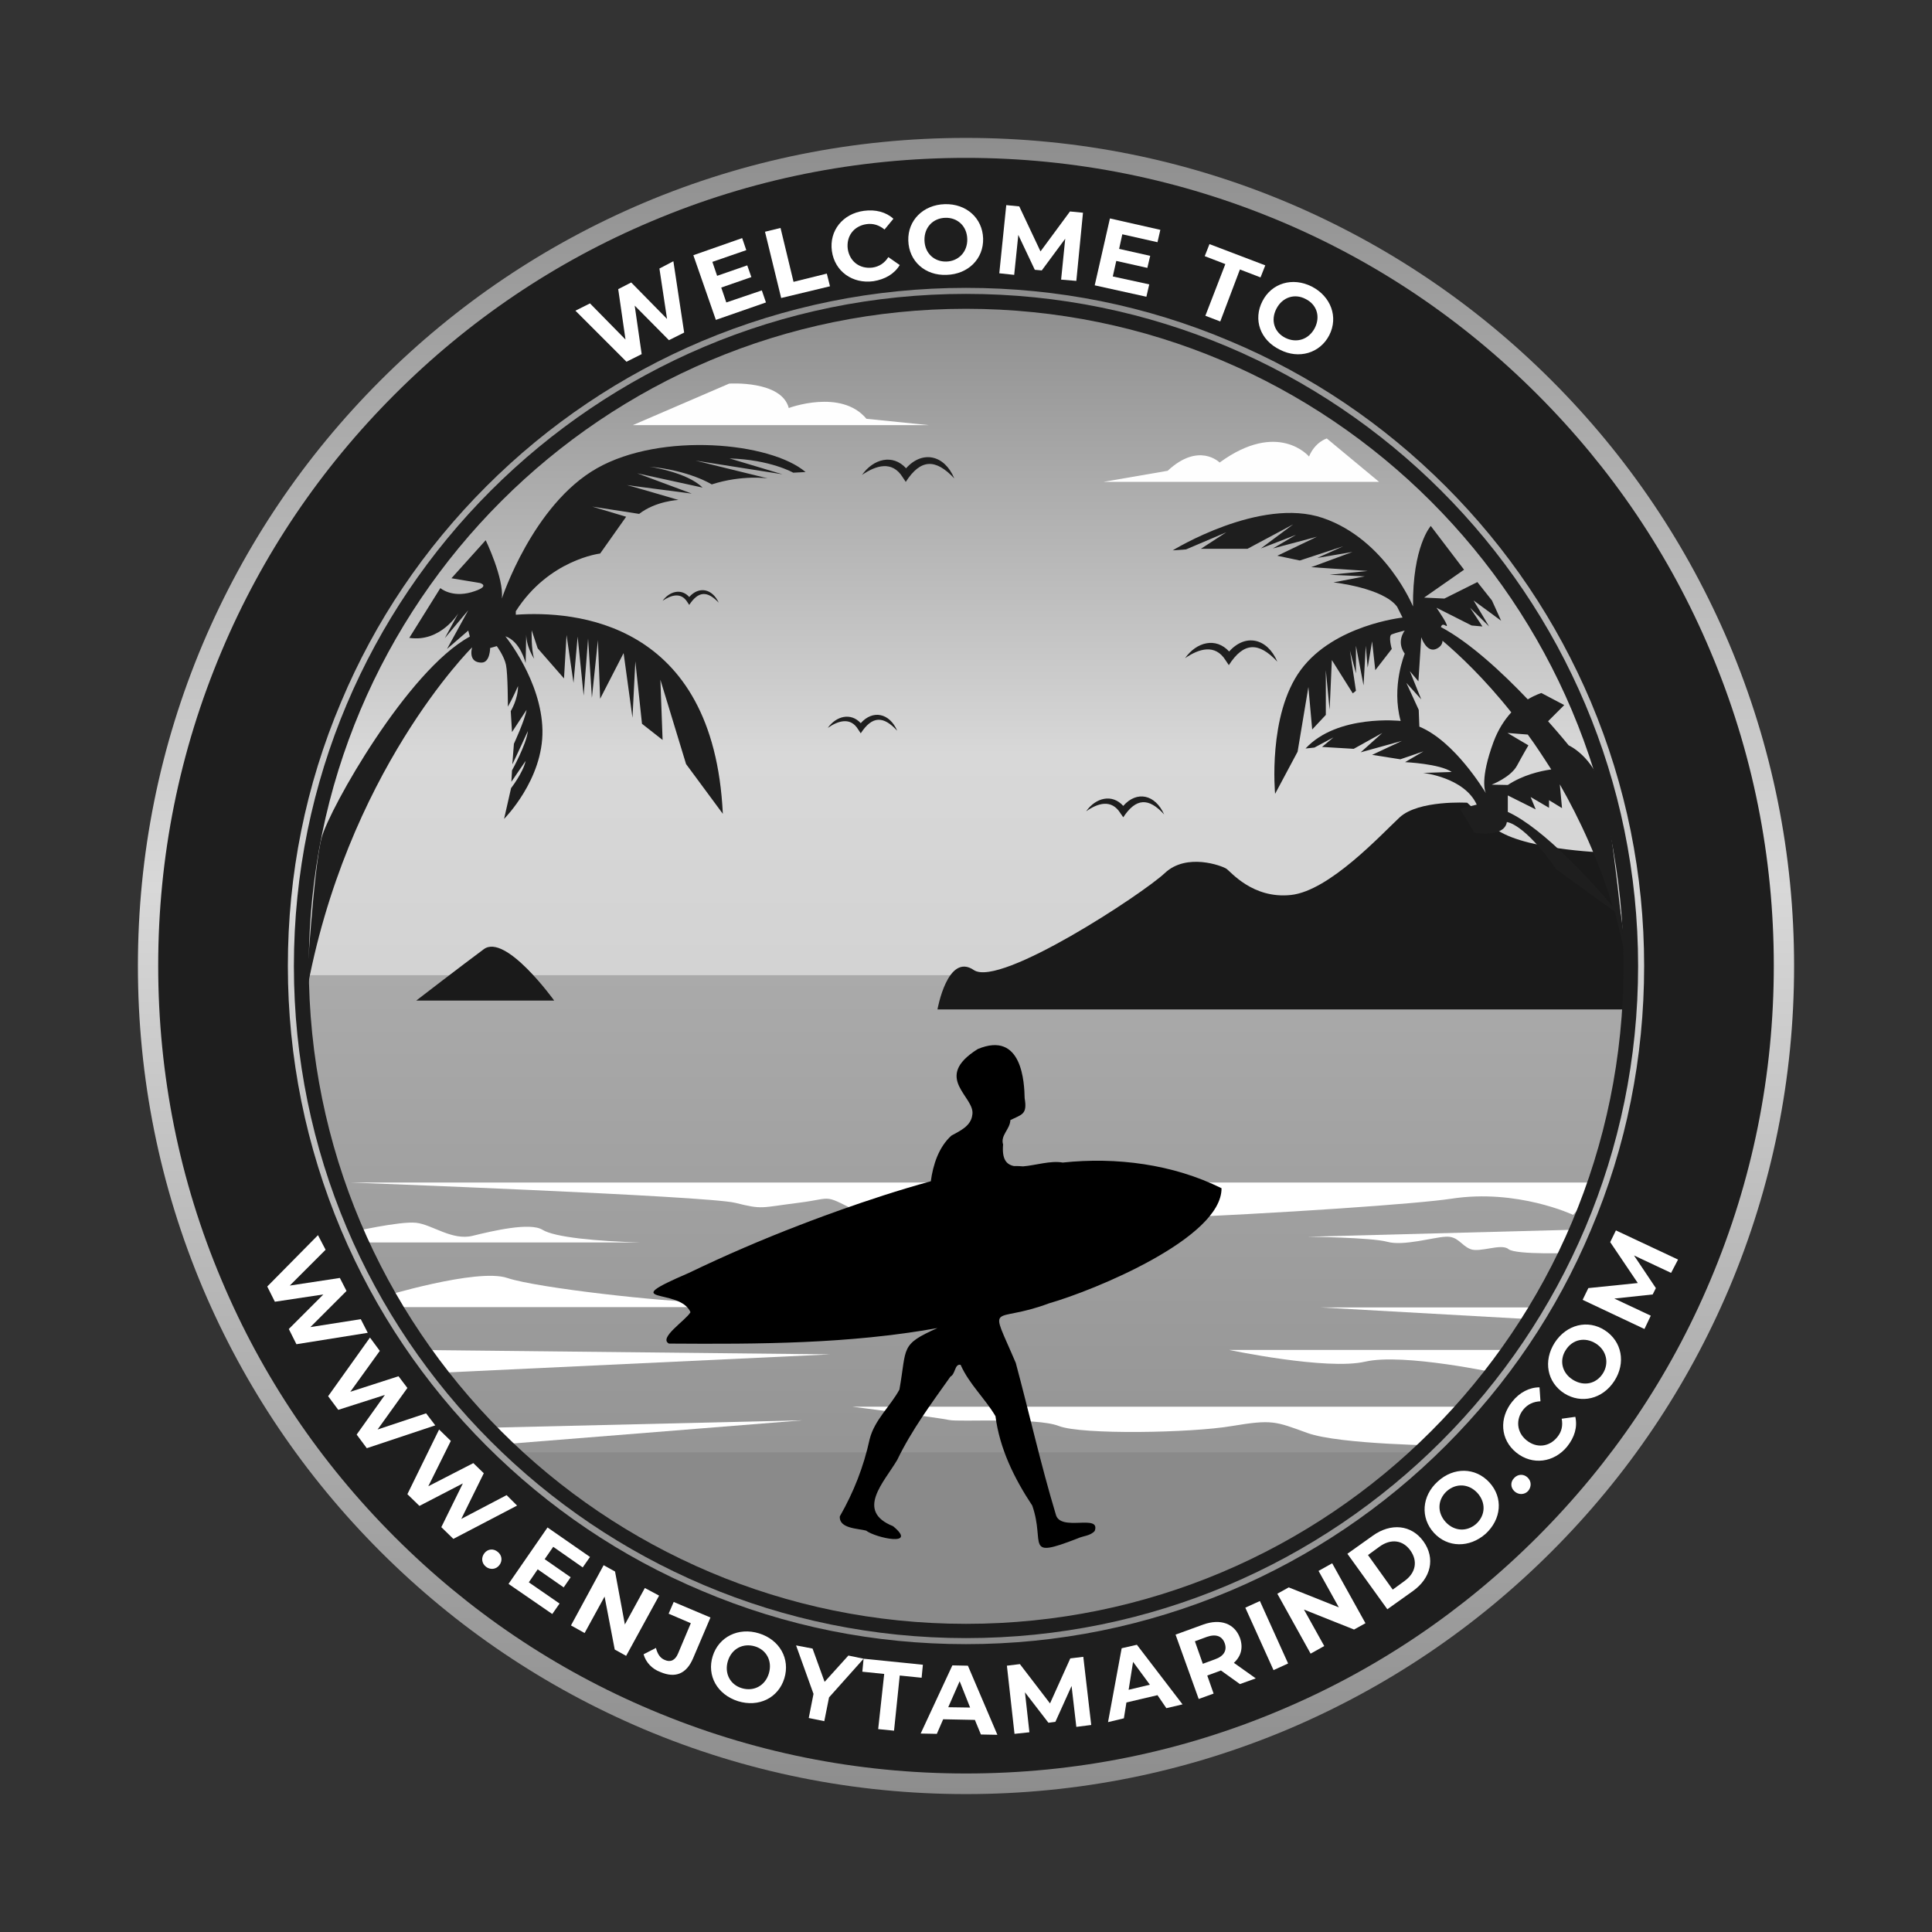 <?xml version="1.0" encoding="utf-8"?>
<!-- Generator: Adobe Illustrator 27.1.1, SVG Export Plug-In . SVG Version: 6.00 Build 0)  -->
<svg version="1.1" id="Capa_1" xmlns="http://www.w3.org/2000/svg" xmlns:xlink="http://www.w3.org/1999/xlink" x="0px" y="0px"
	 viewBox="0 0 609.4 609.4" style="enable-background:new 0 0 609.4 609.4;" xml:space="preserve">
<rect x="0" y="0" width="609.4" height="609.4" fill="#333333" stroke="none"/>
<style type="text/css">
	.st0{fill:url(#SVGID_1_);}
	.st1{fill:url(#SVGID_00000037679900976523302390000008883235785707165886_);}
	.st2{fill:url(#SVGID_00000140729353599127071300000003628844487873153204_);}
	.st3{fill:#8A8A8A;}
	.st4{fill:#1A1A1A;}
	.st5{fill:#1E1E1E;}
	.st6{fill:#FEFEFE;}
	.st7{fill:#FFFFFF;}
	.st8{fill:url(#SVGID_00000046310597418779644150000017195962936405048731_);}
</style>
<g>
	<g>
		
			<linearGradient id="SVGID_1_" gradientUnits="userSpaceOnUse" x1="304.7" y1="46.1" x2="304.7" y2="568.5" gradientTransform="matrix(1 0 0 -1 0 612)">
			<stop  offset="0" style="stop-color:#8D8D8D"/>
			<stop  offset="0.548" style="stop-color:#D8D8D8"/>
			<stop  offset="1" style="stop-color:#8E8E8E"/>
		</linearGradient>
		<path class="st0" d="M304.7,71.2c129,0,233.6,104.6,233.6,233.6S433.7,538.3,304.7,538.3S71.2,433.7,71.2,304.7
			S175.7,71.2,304.7,71.2 M304.7,43.5c-35.3,0-69.5,6.9-101.7,20.5c-31.1,13.2-59,32-83,56s-42.8,51.9-56,83
			c-13.6,32.2-20.5,66.4-20.5,101.7s6.9,69.5,20.5,101.7c13.2,31.1,32,59,56,83s51.9,42.8,83,56c32.2,13.6,66.4,20.5,101.7,20.5
			s69.5-6.9,101.7-20.5c31.1-13.2,59-32,83-56s42.8-51.9,56-83c13.6-32.2,20.5-66.4,20.5-101.7S559,235.3,545.4,203
			c-13.2-31.1-32-59-56-83s-51.9-42.8-83-56C374.2,50.4,340,43.5,304.7,43.5L304.7,43.5z"/>
	</g>
	<g>
		<g>
			<g>
				
					<linearGradient id="SVGID_00000075136819115697229660000014779332866539489932_" gradientUnits="userSpaceOnUse" x1="304.7" y1="98.7" x2="304.7" y2="515.9" gradientTransform="matrix(1 0 0 -1 0 612)">
					<stop  offset="0.307" style="stop-color:#CDCDCD"/>
					<stop  offset="0.66" style="stop-color:#D8D8D8"/>
					<stop  offset="1" style="stop-color:#8E8E8E"/>
				</linearGradient>
				<circle style="fill:url(#SVGID_00000075136819115697229660000014779332866539489932_);" cx="304.7" cy="304.7" r="208.6"/>
				
					<linearGradient id="SVGID_00000150810093815914676510000002550295064608848306_" gradientUnits="userSpaceOnUse" x1="304.7" y1="98.7" x2="304.7" y2="304.4" gradientTransform="matrix(1 0 0 -1 0 612)">
					<stop  offset="0" style="stop-color:#8D8D8D"/>
					<stop  offset="1" style="stop-color:#AAAAAA"/>
				</linearGradient>
				<path style="fill:url(#SVGID_00000150810093815914676510000002550295064608848306_);" d="M96.2,307.6
					c1.5,113.9,94.3,205.7,208.5,205.7s207-91.8,208.5-205.7L96.2,307.6L96.2,307.6z"/>
				<path class="st3" d="M304.7,513.3c54.5,0,104.2-20.9,141.3-55.2H163.4C200.6,492.4,250.2,513.3,304.7,513.3z"/>
			</g>
			<g>
				<g>
					<path class="st4" d="M295.7,318.4h216.7c0,0,2.8-26.9-6.5-49.5c0,0-27.3-0.9-35.2-8.3c-7.9-7.4-7.9-7.4-7.9-7.4
						s-15.3-0.9-21.3,4.6c-6,5.6-22.2,23.2-34.3,24.5s-19-7.4-20.4-8.3s-12.5-5.1-19.4,1.4s-51.9,36.1-60.2,30.6
						C298.9,300.3,295.7,318.4,295.7,318.4z"/>
					<path class="st4" d="M131.3,315.6c0,0,14.4-11.1,21.3-16.2s22.2,16.2,22.2,16.2H131.3z"/>
					<path class="st5" d="M162.7,193.9c18.3-1.3,62.4,1.8,65.3,62.8L216.4,241l-8.1-26.6l0.7,19l-6.5-5.1l-2.1-19.7l-0.9,17.8
						l-2.8-20.4l-7.4,14.4l-0.7-18.5l-1.9,18.2l-1.2-18.7l-1.4,18l-1.9-18.6l-1.3,14.6l-2.2-15.1l-0.8,13.7l-8.3-9.5l-1.9-5.7
						c0,0-0.2,6.1,0.8,9c0,0-2.8-4-2.5-8.6l-0.2,10c0,0-1.6-6.9-6.4-8.5c0,0,11.4,14,11.7,29.6s-12.1,28-12.1,28l2.2-9.7
						c0,0,3.8-4.9,4.6-8.6l-4.5,6.6l0.2-3.6c0,0,4.6-8.3,5-12.4c0,0-3.9,8.5-4.9,10.5l0.5-6.5c0,0,3.4-7.3,4-10.7l-4.6,7l-0.4-6.6
						c0,0,2.3-3.7,2.3-7.9c0,0-1.7,3.9-3.2,6.5c0,0,0-10.4-0.6-13.2s-2.9-5.9-2.9-5.9l-2.1,0.6c0,0,0,4.6-2.7,4.6s-3.7-1.8-3-4.8
						c0,0-39.9,39.5-52.4,109.9c0,0,2.4-40.9,5-50c2.5-9.1,27-52.6,46.7-63.3l-0.5-1.9l-6.7,5.8l6.7-12.2l-7.4,8.8l4.3-7.9
						c0,0-5.6,9.3-15.5,7.8l9.8-15.7c0,0,3.5,3.1,9.8,1.3c6.4-1.9,2.7-2.9,2.7-2.9l-9-1.5l10.8-12c0,0,5.8,12,5.1,18.4
						c0,0,9.7-29.6,30-41.1s54.8-8.2,65.8,1.2l-3.9,0.2c0,0-7.1-4.1-20.1-4.5l16.7,5l-27.4-4.3l22.8,5.6c0,0-8.1-1.2-17.7,1.9
						c0,0-6.9-4.4-19.7-5.6c0,0,11.9,1.7,16.8,6.6l-20.6-4.5l17.2,6.4c0,0-20.8-2.7-20.5-2.7s16.3,4.7,16.3,4.7s-7.1,0.3-12.4,4.4
						l-14.8-2.3l10.7,3.2l-8.2,11.6c0,0-16.2,1.9-26.6,18.2L162.7,193.9z"/>
					<path class="st5" d="M512.5,300.8c0,0-3.9-40.7-6.9-51.5c-3.1-10.8-10.8-14.2-10.8-14.2s-2.5-3.1-6.5-7.6l5.1-5.1l-7.2-3.8
						c0,0-1.8,0.5-4.3,2c-7.9-8.3-18.3-18-27.4-22.8c0.2-0.7,0.6-1,1.4-0.5c2,1.3-2.8-5.6-2.8-5.6l11.1,5.6l3.4,0.3l-3.9-5.9l6,5.9
						l-4.9-8.2l8.7,6.4l-2.9-6.4l-4.6-5.8l-10.4,5.2l-6.4-0.3l12.6-8.8l-10.5-13.8c0,0-5.8,6.4-5.6,25.4c0,0-8.6-21.1-28.4-27.9
						c-19.8-6.8-47.4,10.2-47.4,10.2l4.2-0.3l12.7-5.4l-8,5.2h14.7l14.4-7.7l-10.2,7.6l11.1-4.3l-7.3,4.3l13.9-3.7l-12.5,6l7.1,1.5
						l13.7-4.5l-8.2,3.7l11.1-1.9l-13,4.8l17.8,1.2l-12,1.2l11.1,0.5l-9.9,1.9c0,0,15.7,1.7,20.1,7.7l1.7,3.4
						c0,0-21.6,2.3-32.1,16.5s-8.1,39.1-8.1,39.1l7.1-13.3l3.4-20.4l1.2,13.4l4.3-4.6v-14.1l1.2,12.5l0.7-15.7l6.6,10.5l1-0.8
						l-1.9-12.7l1.9,7.2v-8.7l2.4,12.5l0.7-12.5l0.6,6.9l1.4-8.3l1,9.1l5.2-6.7c0,0-1.2-4.2,0-4.6c1.2-0.5,4.1-1.2,4.1-1.2
						s-2.8,3.4,0,7.3c0,0-4.3,10.3-1.3,21.2c0,0-19.9-2.2-30,8.7l2.8-0.3l6-3.2l-3.6,3l10,0.6l9-5l-6.8,6.1l13-3.6l-9.4,4.4l8.9,1.4
						l7.3-2.5l-5.8,3.4c0,0,11,0.5,14.7,3.1l-9,0.3c0,0,13,1.4,16.9,10l-5.3,1.3l4.6,7.6c0,0,9.4,1.6,10.2-3.4
						c0,0,5.3,0.2,15.6,14.9l18.5,13.4C510.4,291.7,511.5,296.2,512.5,300.8z M447.7,229.2l-0.2-5.3l-3.9-8.5l4.7,5.2l-3.6-8.9
						l2.7,3.2l0.9-13.9c0,0,1.7,5.2,4.9,3.6c1.4-0.7,1.8-1.7,1.8-2.5c5.1,4.3,13.2,11.9,21.7,22.6c-2.1,2.3-4.1,5.3-5.6,9.3
						c-4.3,11.7-2.7,15.6-2.4,16.2C468,249.1,458.8,233.8,447.7,229.2z M470.5,247.5c0,0,6-2.3,8-6s3.6-6.4,3.6-6.4l-6.6-3.9
						l6.4,0.5c2.5,3.4,4.9,7.1,7.4,11c-3.6,0.5-9,1.8-13.7,4.9L470.5,247.5z M475.6,256.1v-5.2l8.8,4.4l-1.6-3.9l5.8,3.4v-2.4
						l4.1,2.5l-0.7-7.5c6.3,11,12.2,23.8,16.7,38.5C502.5,278.6,487,261.3,475.6,256.1z"/>
					<g>
						<g>
							<path class="st5" d="M285.8,147.7c-4.2-4.6-10.3-3-13.9,2.1c4.4-3,9.5-4.6,12.8,0.7l1,1.5c4.7-7.3,9.4-7.4,15.3-1.1
								C297.9,143.4,290.9,142,285.8,147.7z"/>
							<g>
								<path class="st5" d="M217.4,188.3c-2.5-2.8-6.2-1.8-8.4,1.2c2.7-1.8,5.8-2.8,7.8,0.4l0.6,0.9c2.9-4.4,5.7-4.5,9.3-0.7
									C224.7,185.7,220.5,184.8,217.4,188.3z"/>
							</g>
							<g>
								<path class="st5" d="M271.5,228.1c-3.1-3.4-7.7-2.3-10.4,1.5c3.3-2.3,7.2-3.5,9.6,0.5l0.8,1.2c3.6-5.5,7.1-5.6,11.5-0.8
									C280.6,224.9,275.3,223.8,271.5,228.1z"/>
							</g>
							<g>
								<path class="st5" d="M354.3,254.2c-3.5-3.9-8.7-2.6-11.7,1.7c3.7-2.6,8-3.9,10.8,0.6l0.9,1.3c4-6.1,8-6.3,12.9-0.9
									C364.4,250.6,358.6,249.3,354.3,254.2z"/>
							</g>
							<g>
								<path class="st5" d="M387.7,205.5c-4.2-4.6-10.3-3-13.9,2.1c4.4-3,9.5-4.6,12.8,0.7l1,1.5c4.7-7.3,9.4-7.4,15.3-1.1
									C399.7,201.2,392.8,199.8,387.7,205.5z"/>
							</g>
						</g>
					</g>
					<path class="st6" d="M348,152h87l-16.5-13.7c0,0-3.7,1.1-5.6,5.7c0,0-9.7-11.6-28.2,1.9c0,0-6.5-6.6-16.4,2.6L348,152z"/>
					<path class="st6" d="M293,134.1h-93.4L230,121c0,0,16.5-1.1,18.8,7.7c0,0,16.5-6.2,24.5,3.4L293,134.1z"/>
				</g>
				<g>
					<path class="st7" d="M110.5,373h395l-9.3,10.2c0,0-17.6-8.3-38.4-5.1c-20.8,3.2-171.3,12-185.2,5.1s-8.8-5.3-20.8-3.8
						c-12,1.5-11.1,2.2-19.9,0C223,377.2,110.5,373,110.5,373z"/>
					<path class="st7" d="M110.5,388.7c0,0,15.7-3.6,20.8-3s11.3,5.7,17.8,4.1s18.1-4.3,22-1.9s17.1,3.6,30.8,4h-91.5L110.5,388.7
						L110.5,388.7z"/>
					<path class="st7" d="M120.4,409.1c0,0,30.1-9.2,39.6-6s50,7.6,61.1,7.6s17.8,1.6,17.8,1.6H120.4V409.1z"/>
					<polygon class="st7" points="130.1,425.8 261.9,427.2 134.5,433.2 					"/>
					<path class="st7" d="M496.2,395.2c0,0-18.1,0.7-20.4-1.2c-2.3-1.9-9,1.2-12,0s-3.9-4.2-7.9-3.9c-3.9,0.2-13.2,3-18.3,1.6
						s-25.2-1.6-25.2-1.6l87.1-2.3L496.2,395.2z"/>
					<polygon class="st7" points="147.5,450.5 253.1,448 153.1,456 					"/>
					<path class="st7" d="M268.8,443.7h198.8L455.9,456c0,0-33.3-0.3-43.5-4s-11.1-4.3-23.8-2.2c-12.7,2.2-47.5,2.8-54.6,0
						s-31.5-1.2-34.6-1.9S268.8,443.7,268.8,443.7z"/>
					<path class="st7" d="M387.7,425.8h90.8l-5.9,7.4c0,0-29.9-6.5-42-3.7C418.5,432.3,387.7,425.8,387.7,425.8z"/>
					<polygon class="st7" points="486.4,412.4 416.7,412.4 484.3,416.2 					"/>
				</g>
				<path d="M330.9,411.1c14.3-4.1,54.5-20.6,54.4-36.3c-15.3-7.6-33.2-9.9-50.1-8.1c-3.8-0.7-8.6,0.9-12.5,1.2l0,0
					c-0.9-0.1-1.9-0.1-2.9-0.1c-2.4-0.5-3.8-2.2-3.4-6.8c-0.9-2.9,2.2-4.8,2.3-7.7c3.6-1.8,5.4-1.7,4.5-6.9
					c-0.1-4.7-0.7-21.4-14.8-15.5c-14.5,9.1-0.7,15-1.7,20.7c-0.4,3.6-3.9,5.1-6.6,6.6c-4,3.6-5.8,9.2-6.5,14.4
					c-20.2,5.5-41.3,13.8-41.3,13.8l0,0c-12,4.6-23.8,9.7-35,15.1c-23.7,10.2-2.9,4.5,0.5,12.4c-1.6,2.7-10.2,8.1-6.8,9.9
					c28.5,0.2,56.9,0.1,84.7-4.9c-11.9,5.3-9.6,6-12,19.4c-2.8,5.2-7.9,9.6-9.4,15.7c-1.9,8.7-5,16.6-9.4,24.3
					c-0.3,3.9,5.8,3.8,8.3,4.5c3,2.3,16.5,5.2,8.5-1.4c-12-4.8-2.8-13.9,1.3-20.9c4.6-9.5,10.7-17.7,16.8-26.3
					c1.6-0.8,1.3-4.1,3.2-3.7c2.7,6.1,7.7,10.6,11,16.2c1.3,10.2,5.9,19.6,11.6,28.2c4.2,12-2.8,17,14.2,10.4
					c1.9-0.9,4.1-0.8,5.5-2.4c2-5.6-11,0.5-12.3-5.3c-4.7-15.6-8.3-31.7-12.6-47.7C311.8,409.7,312.8,417.9,330.9,411.1z
					 M213.4,405.3c0.4,0,0.7,0,1.1,0C214.1,405.3,213.7,405.3,213.4,405.3z M214.5,405.1c0,0.1,0.1,0.1,0.2,0.1c-0.1,0-0.2,0-0.3,0
					C214.5,405.2,214.5,405.2,214.5,405.1z"/>
			</g>
		</g>
		<path class="st5" d="M304.7,97.4c114.5,0,207.4,92.8,207.4,207.4s-92.8,207.4-207.4,207.4S97.4,419.3,97.4,304.7
			S190.2,97.4,304.7,97.4 M304.7,49.8c-34.4,0-67.8,6.7-99.2,20c-30.4,12.8-57.6,31.2-81,54.6s-41.8,50.6-54.6,81
			c-13.3,31.5-20,64.8-20,99.2s6.7,67.8,20,99.2c12.8,30.4,31.2,57.6,54.6,81s50.6,41.8,81,54.6c31.5,13.3,64.8,20,99.2,20
			s67.8-6.7,99.2-20c30.4-12.8,57.6-31.2,81-54.6s41.8-50.6,54.6-81c13.3-31.5,20-64.8,20-99.2s-6.7-67.8-20-99.2
			c-12.8-30.4-31.2-57.6-54.6-81s-50.6-41.8-81-54.6C372.5,56.6,339.1,49.8,304.7,49.8L304.7,49.8z"/>
		<g>
			
				<linearGradient id="SVGID_00000054950672228769815580000008577343731111799435_" gradientUnits="userSpaceOnUse" x1="304.7" y1="93.4" x2="304.7" y2="521.2" gradientTransform="matrix(1 0 0 -1 0 612)">
				<stop  offset="0" style="stop-color:#8D8D8D"/>
				<stop  offset="0.548" style="stop-color:#D8D8D8"/>
				<stop  offset="1" style="stop-color:#8E8E8E"/>
			</linearGradient>
			<path style="fill:url(#SVGID_00000054950672228769815580000008577343731111799435_);" d="M304.7,92.7c117.1,0,212,94.9,212,212
				s-94.9,212-212,212s-212-94.9-212-212S187.6,92.7,304.7,92.7 M304.7,90.8c-28.9,0-56.9,5.7-83.3,16.8
				c-25.5,10.8-48.4,26.2-68,45.8s-35.1,42.5-45.8,68c-11.2,26.4-16.8,54.4-16.8,83.3s5.7,56.9,16.8,83.3
				c10.8,25.5,26.2,48.4,45.8,68s42.5,35.1,68,45.8c26.4,11.2,54.4,16.8,83.3,16.8s56.9-5.7,83.3-16.8c25.5-10.8,48.4-26.2,68-45.8
				c19.6-19.6,35.1-42.5,45.8-68c11.2-26.4,16.8-54.4,16.8-83.3s-5.7-56.9-16.8-83.3c-10.8-25.5-26.2-48.4-45.8-68
				c-19.6-19.6-42.5-35.1-68-45.8C361.6,96.4,333.6,90.8,304.7,90.8L304.7,90.8z"/>
		</g>
		<g>
			<path class="st7" d="M212.4,82.4l3.4,22.5l-4.8,2.4l-10.8-10.9l2.2,15.3l-4.8,2.4L181.5,98l4.6-2.3l11.2,11.4L195,91.2l4.1-2.1
				l11.3,11.5L208,84.7L212.4,82.4z"/>
			<path class="st7" d="M240.3,91.6l1.3,3.8l-15.8,5.5l-7.1-20.4l15.4-5.4l1.3,3.8l-10.7,3.7l1.5,4.4l9.5-3.3l1.3,3.7l-9.5,3.3
				l1.6,4.7L240.3,91.6z"/>
			<path class="st7" d="M241.3,73.1l4.9-1.2l4.1,17l10.5-2.6l1,4L246.4,94L241.3,73.1z"/>
			<path class="st7" d="M262.4,79.2c-0.9-6.4,3.4-11.8,10.1-12.7c3.7-0.5,7,0.4,9.3,2.5l-2.8,3.4c-1.7-1.4-3.6-2-5.7-1.7
				c-4,0.6-6.4,3.8-5.9,7.8c0.6,4,3.8,6.4,7.8,5.9c2.1-0.3,3.8-1.4,5-3.3l3.6,2.5c-1.7,2.8-4.6,4.5-8.3,5.1
				C268.9,89.6,263.3,85.6,262.4,79.2z"/>
			<path class="st7" d="M286.5,75.9c-0.2-6.4,4.7-11.3,11.5-11.5s11.9,4.4,12.1,10.8s-4.7,11.3-11.5,11.5
				C291.8,87,286.7,82.4,286.5,75.9z M305.1,75.4c-0.1-4.1-3.1-6.8-6.9-6.7c-3.9,0.1-6.7,3-6.6,7.1s3.1,6.8,6.9,6.7
				S305.2,79.5,305.1,75.4z"/>
			<path class="st7" d="M334.7,88.2l1.3-12.9l-7.4,10l-2.2-0.2l-5.2-11l-1.3,12.6l-4.7-0.5l2.2-21.5l4.1,0.4l6.7,14.2l9.3-12.6
				l4.1,0.4l-2.1,21.5L334.7,88.2z"/>
			<path class="st7" d="M362.5,89.7l-0.9,3.9L345.3,90l4.8-21.1l15.9,3.6l-0.9,3.9L354,73.9l-1,4.6l9.8,2.2l-0.9,3.8l-9.8-2.2
				l-1.1,4.9L362.5,89.7z"/>
			<path class="st7" d="M386.5,83.3l-6.5-2.5l1.5-3.8l17.6,6.7l-1.5,3.8l-6.5-2.5l-6.2,16.4l-4.7-1.8L386.5,83.3z"/>
			<path class="st7" d="M398.2,95c2.9-5.7,9.5-7.7,15.6-4.6c6,3.1,8.4,9.6,5.5,15.3c-2.9,5.7-9.6,7.7-15.6,4.6
				C397.5,107.3,395.2,100.8,398.2,95z M414.7,103.5c1.9-3.7,0.6-7.5-2.9-9.2c-3.4-1.8-7.3-0.6-9.2,3.1c-1.9,3.7-0.6,7.5,2.9,9.2
				C409,108.3,412.8,107.1,414.7,103.5z"/>
		</g>
		<g>
			<path class="st7" d="M116,420.4L93.5,424l-2.4-4.8l10.9-10.9l-15.3,2.3l-2.4-4.8l16-16.2l2.4,4.6l-11.3,11.3l15.8-2.4l2.1,4.1
				l-11.4,11.4l15.9-2.5L116,420.4z"/>
			<path class="st7" d="M137.3,449.6l-21.6,7.2l-3.2-4.3l8.9-12.5l-14.7,4.7l-3.2-4.3l13.2-18.5l3.1,4.2l-9.3,12.9l15.2-4.9l2.8,3.7
				l-9.4,13.1l15.3-5.1L137.3,449.6z"/>
			<path class="st7" d="M163.1,474.9L143,485.4l-3.8-3.7l6.8-13.8l-13.7,7.1l-3.8-3.7l10-20.4l3.7,3.6l-7.1,14.3l14.2-7.3l3.3,3.2
				l-7.1,14.4l14.3-7.5L163.1,474.9z"/>
			<path class="st7" d="M152.8,489.9c1.1-1.4,2.9-1.5,4.2-0.4c1.3,1,1.6,2.8,0.5,4.2c-1.1,1.4-2.9,1.5-4.2,0.5
				C151.9,493.1,151.7,491.3,152.8,489.9z"/>
			<path class="st7" d="M176.5,505.8l-2.3,3.3l-13.8-9.5l12.3-17.8l13.4,9.3l-2.3,3.3l-9.3-6.5l-2.7,3.9l8.2,5.7l-2.2,3.2l-8.2-5.7
				l-2.8,4.1L176.5,505.8z"/>
			<path class="st7" d="M207.9,503.3l-10.4,19l-3.6-2l-3.2-16.7l-6.3,11.5l-4.3-2.4l10.3-19l3.6,2l3.1,16.7l6.3-11.5L207.9,503.3z"
				/>
			<path class="st7" d="M203,521.8l3.9-2c0.5,1.9,1.3,3.2,2.8,3.8c1.8,0.8,3.3,0.1,4.2-2.1l4-9.5l-7-3l1.6-3.7l11.6,4.9l-5.5,12.9
				c-2.1,4.9-5.6,6.3-10.3,4.3C205.6,526.4,203.7,524.3,203,521.8z"/>
			<path class="st7" d="M224.8,522.4c1.9-6.1,8.1-9.2,14.6-7.2s9.9,8,8,14.2s-8.1,9.2-14.6,7.2C226.2,534.5,222.9,528.5,224.8,522.4
				z M242.5,527.9c1.2-3.9-0.7-7.5-4.4-8.6s-7.3,0.7-8.5,4.6c-1.2,3.9,0.7,7.5,4.4,8.6S241.3,531.8,242.5,527.9z"/>
			<path class="st7" d="M261.5,535.4l-1.5,7.5l-4.9-1l1.5-7.6l-5.5-15.3l5.2,1l3.8,10.5l7.5-8.3l4.8,1L261.5,535.4z"/>
			<path class="st7" d="M278.9,528l-6.9-0.7l0.4-4.1l18.7,1.9l-0.4,4.1l-6.9-0.7l-1.8,17.4l-5-0.5L278.9,528z"/>
			<path class="st7" d="M307.5,542.5l-10-0.2l-2,4.6l-5.1-0.1l10-21.5l4.9,0.1l9.3,21.8l-5.2-0.1L307.5,542.5z M306,538.6l-3.3-8.3
				l-3.6,8.2L306,538.6z"/>
			<path class="st7" d="M339.5,544.7l-1.5-12.9l-5.1,11.3l-2.2,0.3l-7.4-9.6l1.4,12.6l-4.7,0.5l-2.4-21.5l4.1-0.5l9.5,12.4l6.4-14.2
				l4.1-0.5l2.5,21.5L339.5,544.7z"/>
			<path class="st7" d="M365.1,534.7l-9.8,2.3l-0.8,5l-5,1.2l4.3-23.3l4.8-1.1l14.4,18.8l-5.1,1.2L365.1,534.7z M362.7,531.4
				l-5.3-7.2L356,533L362.7,531.4z"/>
			<path class="st7" d="M391.1,531.2l-6-4.3l-0.2,0.1l-4.1,1.5l2,5.7l-4.7,1.7l-7.3-20.3l8.8-3.2c5.4-1.9,9.8-0.3,11.5,4.2
				c1.1,3.1,0.4,5.8-1.9,7.9l6.9,4.9L391.1,531.2z M380.7,516.3l-3.8,1.4l2.5,7.1l3.8-1.4c2.9-1,3.9-2.9,3.1-5.1
				C385.5,516.1,383.6,515.3,380.7,516.3z"/>
			<path class="st7" d="M392.8,507.1l4.6-2.1l8.9,19.7l-4.6,2.1L392.8,507.1z"/>
			<path class="st7" d="M420.2,493.1l10.5,18.9l-3.6,2l-15.8-6.3l6.4,11.5l-4.3,2.4l-10.5-18.9l3.6-2l15.8,6.3l-6.4-11.5
				L420.2,493.1z"/>
			<path class="st7" d="M425,490.1l8-5.7c5.7-4.1,12.2-3.5,16,1.8s2.4,11.6-3.4,15.7l-8,5.7L425,490.1z M443,498.7
				c3.5-2.5,4.3-6.2,1.9-9.6s-6.2-3.8-9.7-1.3l-3.7,2.7l7.8,10.9L443,498.7z"/>
			<path class="st7" d="M452.3,483.5c-4.3-4.7-3.9-11.6,1.2-16.2c5-4.6,11.9-4.5,16.3,0.3s3.8,11.6-1.2,16.2
				C463.5,488.3,456.6,488.2,452.3,483.5z M466,470.9c-2.8-3-6.8-3.1-9.7-0.5c-2.8,2.6-3.1,6.6-0.3,9.7c2.8,3,6.8,3.1,9.7,0.5
				C468.5,478,468.8,474,466,470.9z"/>
			<path class="st7" d="M477.7,470.4c-1.3-1.2-1.3-3-0.1-4.2c1.1-1.2,2.9-1.4,4.2-0.2c1.3,1.2,1.3,3,0.2,4.3
				C480.9,471.5,479,471.6,477.7,470.4z"/>
			<path class="st7" d="M478.3,458.2c-5.1-4.1-5.5-10.9-1.3-16.1c2.3-2.9,5.4-4.5,8.6-4.5l0.3,4.4c-2.2,0.1-4,0.9-5.4,2.6
				c-2.5,3.1-2.1,7.2,1,9.7c3.2,2.6,7.2,2.1,9.7-1c1.4-1.7,1.8-3.6,1.4-5.8l4.3-0.6c0.7,3.2-0.2,6.4-2.6,9.4
				C490.2,461.3,483.4,462.3,478.3,458.2z"/>
			<path class="st7" d="M493.4,439.5c-5.4-3.5-6.7-10.2-3-16c3.7-5.7,10.4-7.4,15.8-3.9s6.7,10.3,3,16
				C505.5,441.3,498.8,442.9,493.4,439.5z M503.4,423.8c-3.5-2.2-7.4-1.3-9.5,2c-2.1,3.2-1.3,7.2,2.2,9.4c3.5,2.2,7.4,1.3,9.5-2
				C507.6,430,506.8,426,503.4,423.8z"/>
			<path class="st7" d="M527.1,401.5l-11.7-5.5l6.9,10.3l-1,2l-12.1,1.3l11.5,5.4l-2,4.2l-19.5-9.2l1.8-3.7l15.6-1.6l-8.7-12.9
				l1.8-3.7l19.6,9.2L527.1,401.5z"/>
		</g>
	</g>
</g>
</svg>

